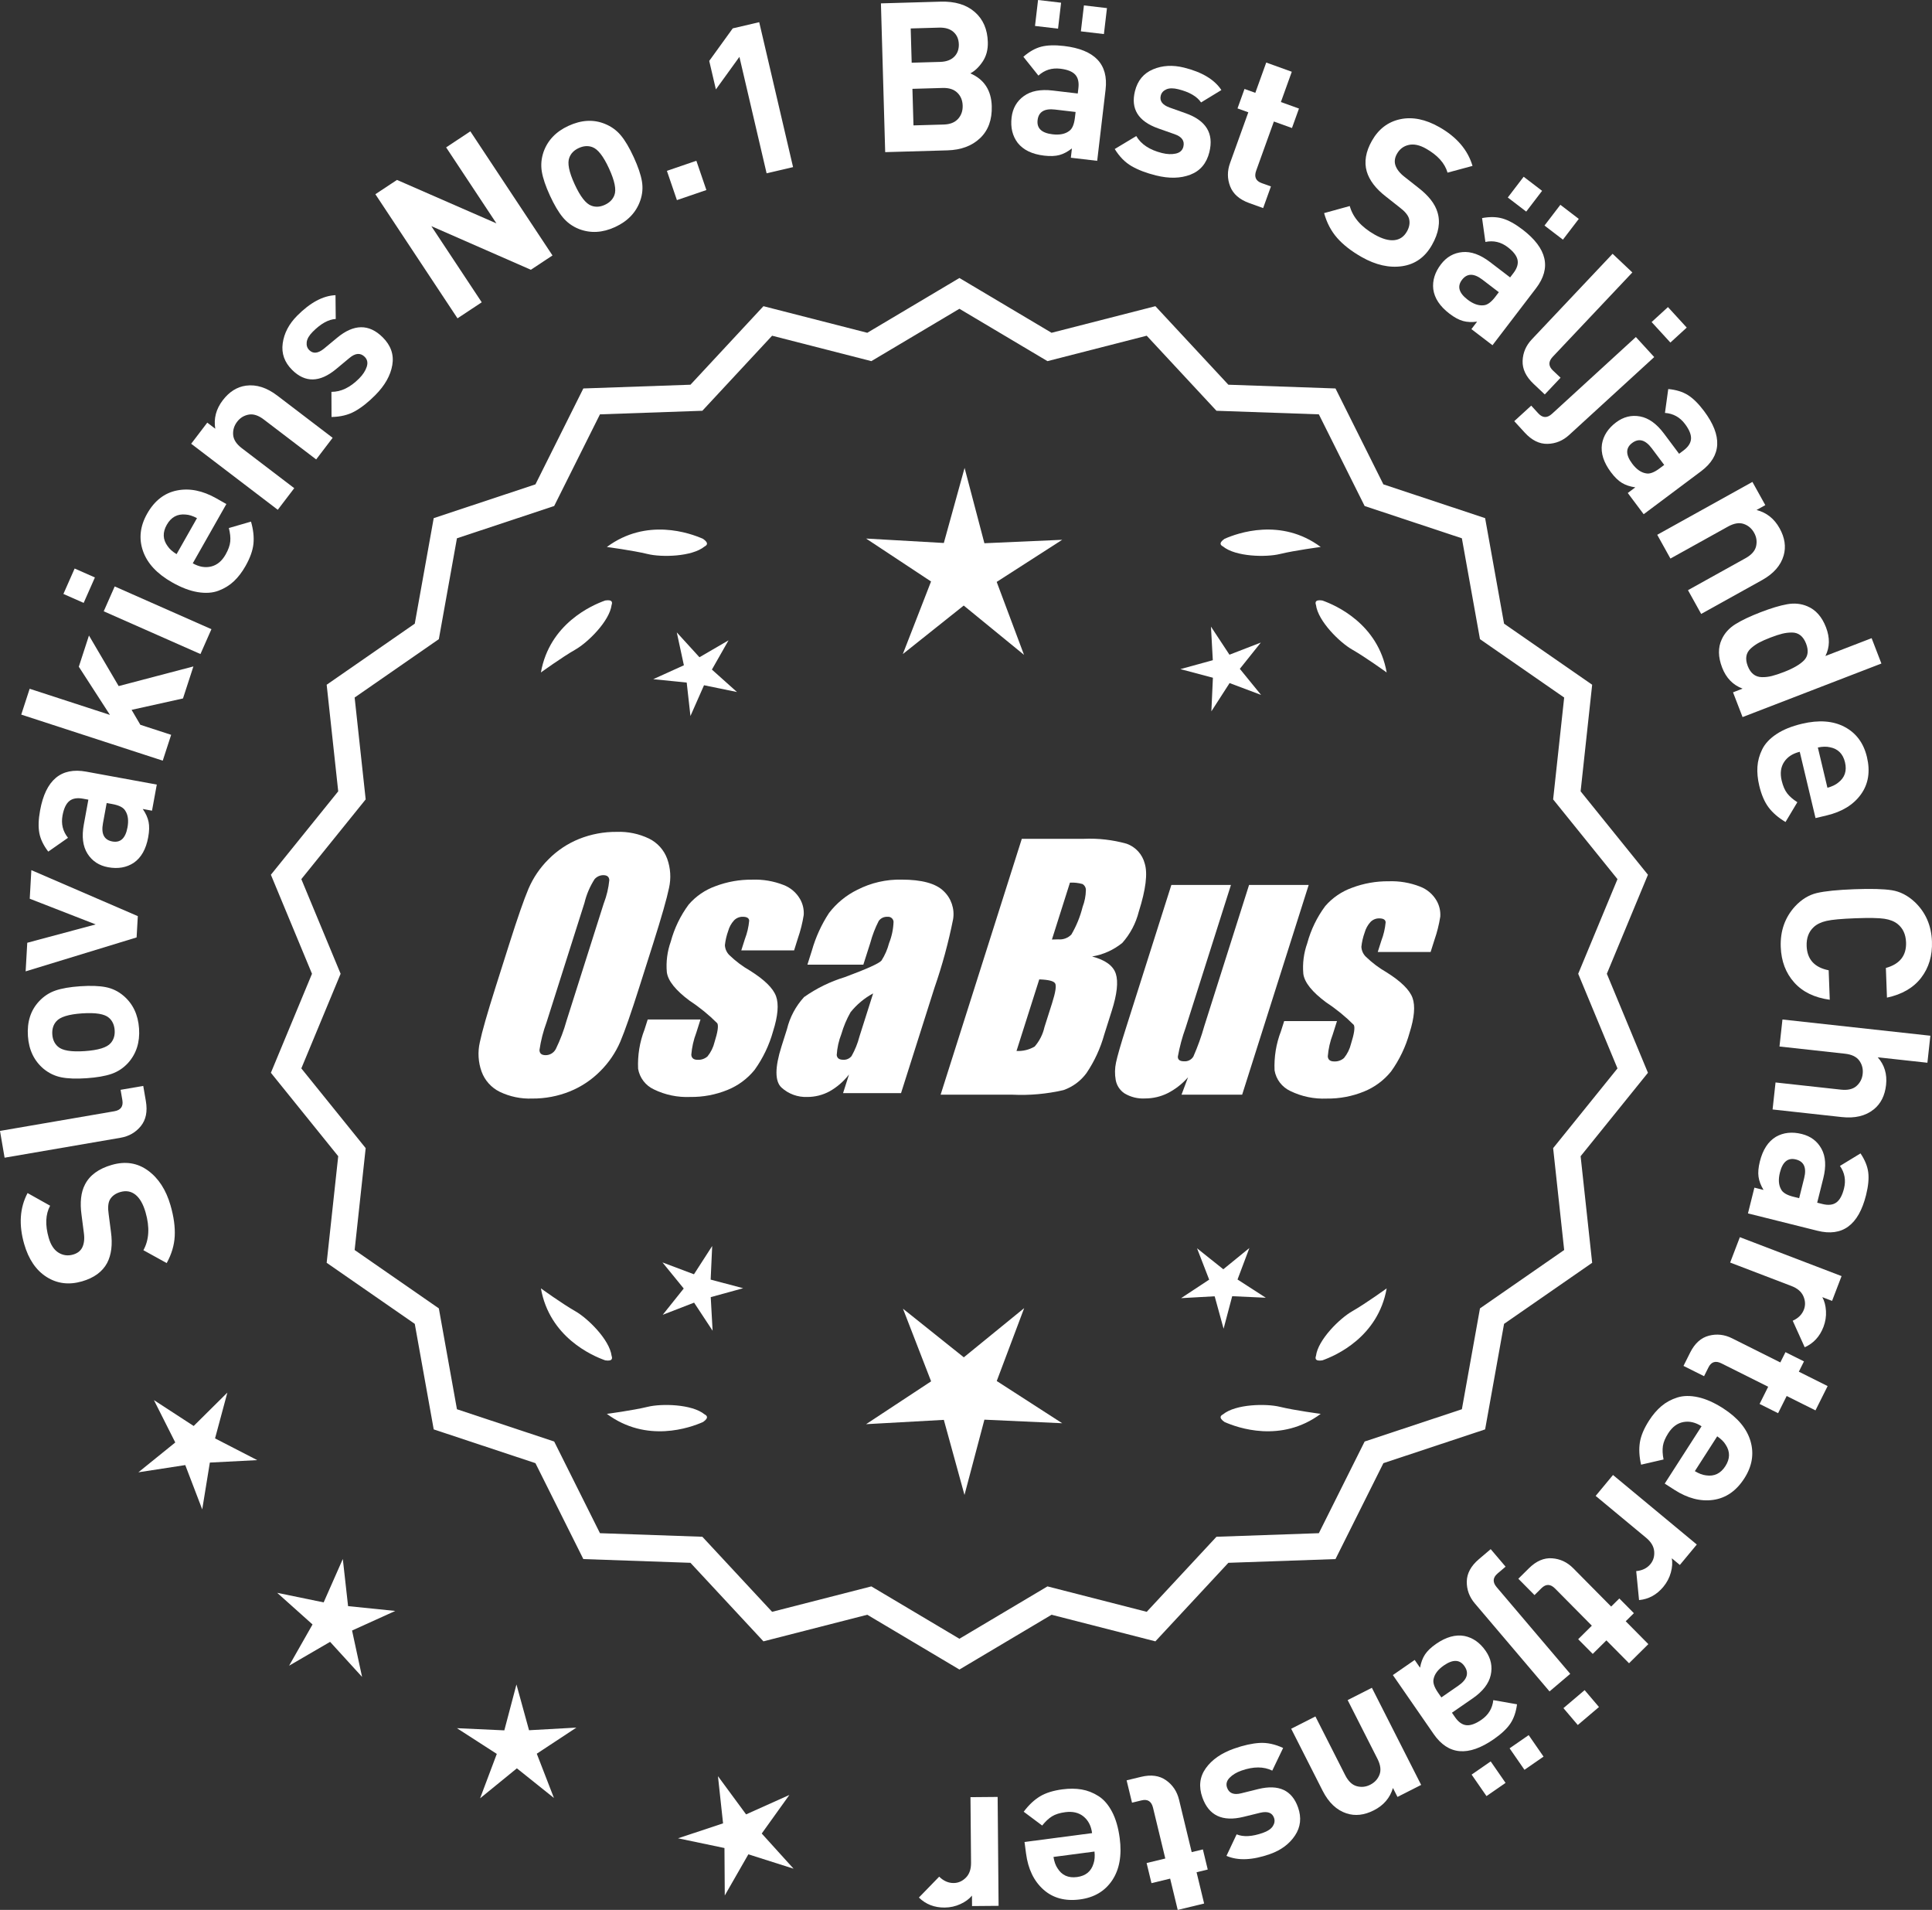 <?xml version="1.0" encoding="UTF-8"?>
<svg id="Layer_2" data-name="Layer 2" xmlns="http://www.w3.org/2000/svg" viewBox="0 0 305.06 301.509">
  <rect x="0" y="0" width="305.06" height="301.509" fill="#333333" stroke="none"/>
  <defs>
    <style>
      .cls-1 {
        fill: #fff;
      }
    </style>
  </defs>
  <g id="Layer_1-2" data-name="Layer 1">
    <g>
      <g>
        <polygon class="cls-1" points="35.901 219.839 30.582 225.112 24.304 221.027 27.675 227.715 21.85 232.424 29.253 231.284 31.931 238.279 33.135 230.887 40.615 230.501 33.956 227.072 35.901 219.839"/>
        <polygon class="cls-1" points="54.961 253.551 54.129 246.108 51.104 252.96 43.767 251.45 49.349 256.445 45.647 262.956 52.122 259.191 57.171 264.725 55.59 257.403 62.412 254.311 54.961 253.551"/>
        <polygon class="cls-1" points="83.534 273.143 81.547 265.92 79.632 273.162 72.149 272.819 78.444 276.879 75.806 283.889 81.612 279.157 87.464 283.833 84.757 276.848 91.013 272.727 83.534 273.143"/>
        <polygon class="cls-1" points="120.276 289.448 124.64 283.36 117.807 286.427 113.365 280.395 114.17 287.843 107.061 290.203 114.392 291.738 114.441 299.229 118.166 292.731 125.304 295 120.276 289.448"/>
      </g>
      <g>
        <path class="cls-1" d="M17.668,183.893c2.136-.615,4.036-.314,5.702.899,1.666,1.215,2.852,3.049,3.558,5.501.517,1.797.737,3.416.66,4.857-.076,1.442-.499,2.856-1.268,4.245l-3.676-2.032c.903-1.634,1.017-3.624.342-5.971-.377-1.311-.907-2.239-1.591-2.786-.685-.547-1.482-.69-2.391-.429-.781.226-1.338.638-1.67,1.236-.266.512-.324,1.261-.178,2.249l.364,2.813c.273,1.982.069,3.62-.61,4.915-.748,1.383-2.072,2.348-3.975,2.896-2.051.59-3.909.358-5.575-.696-1.664-1.054-2.845-2.786-3.54-5.196-.876-3.045-.697-5.729.533-8.052l3.562,1.996c-.731,1.355-.806,3.048-.221,5.078.322,1.12.838,1.899,1.548,2.336s1.477.536,2.301.299c.677-.195,1.155-.562,1.435-1.1.305-.614.393-1.384.264-2.309l-.363-2.813c-.279-2.003-.101-3.611.534-4.824.743-1.473,2.161-2.511,4.254-3.113Z"/>
        <path class="cls-1" d="M22.619,171.428l.414,2.406c.278,1.626.015,2.938-.796,3.938-.812.999-1.878,1.612-3.2,1.839l-18.311,3.149-.727-4.228,18.049-3.104c1.02-.175,1.443-.762,1.272-1.759l-.28-1.626,3.578-.615Z"/>
        <path class="cls-1" d="M12.672,155.694c1.646-.111,2.988-.064,4.028.141,1.039.205,1.968.654,2.787,1.348,1.498,1.267,2.32,2.996,2.47,5.191.147,2.173-.435,3.987-1.748,5.443-.739.801-1.61,1.372-2.611,1.716-1.003.344-2.315.57-3.939.681-1.625.11-2.951.062-3.979-.144-1.027-.205-1.963-.654-2.804-1.347-1.496-1.266-2.319-2.985-2.467-5.158-.152-2.239.43-4.064,1.744-5.477.74-.8,1.605-1.371,2.597-1.715.991-.343,2.299-.569,3.923-.68ZM12.963,159.975c-2.129.145-3.49.567-4.081,1.27-.472.539-.679,1.226-.622,2.06.056.812.353,1.454.892,1.924.683.615,2.088.851,4.216.706,2.15-.146,3.522-.569,4.115-1.271.47-.539.677-1.214.622-2.026-.057-.834-.355-1.486-.893-1.957-.683-.615-2.099-.85-4.249-.704Z"/>
        <path class="cls-1" d="M4.948,137.364l16.812,7.26-.19,3.361-17.522,5.358.256-4.514,10.806-2.896-10.415-4.057.254-4.514Z"/>
        <path class="cls-1" d="M24.756,123.856l-.754,4.122-1.461-.268c.478.691.784,1.368.919,2.03.137.662.117,1.471-.057,2.422-.344,1.883-1.105,3.231-2.283,4.044-1.145.753-2.495.986-4.054.7-1.429-.261-2.511-.974-3.249-2.137-.737-1.164-.932-2.698-.583-4.603l.719-3.928-.845-.154c-.929-.171-1.651-.046-2.165.375-.513.421-.87,1.183-1.071,2.286-.242,1.32.047,2.491.865,3.514l-3.116,2.18c-.759-.988-1.228-1.963-1.409-2.925-.183-.961-.144-2.156.119-3.585.879-4.804,3.31-6.842,7.291-6.112l11.134,2.038ZM17.752,126.936l-.909-.167-.588,3.214c-.307,1.667.19,2.618,1.489,2.856,1.277.233,2.072-.505,2.385-2.215.202-1.104.084-1.985-.354-2.647-.288-.5-.962-.848-2.022-1.041Z"/>
        <path class="cls-1" d="M30.538,105.208l-1.645,5.053-8.115,1.8,1.384,2.359,4.863,1.583-1.328,4.079-22.342-7.272,1.327-4.079,12.678,4.126-4.916-7.604,1.603-4.927,4.689,7.981,11.802-3.1Z"/>
        <path class="cls-1" d="M14.985,91.161l-1.774,4.015-3.199-1.413,1.773-4.015,3.2,1.413ZM33.384,99.326l-1.732,3.924-15.274-6.748,1.734-3.924,15.272,6.748Z"/>
        <path class="cls-1" d="M35.744,79.569l-5.306,9.357c.994.564,1.961.733,2.898.506.938-.227,1.699-.856,2.286-1.89.434-.766.679-1.454.736-2.067.057-.613-.018-1.318-.223-2.117l3.497-1.015c.367,1.271.495,2.438.387,3.5-.11,1.063-.529,2.236-1.256,3.519-.544.957-1.154,1.755-1.832,2.395-.679.64-1.485,1.137-2.421,1.491-.934.355-2.027.432-3.277.228-1.251-.203-2.604-.717-4.058-1.542-2.392-1.356-3.927-3.01-4.603-4.962-.676-1.951-.455-3.913.662-5.884,1.161-2.048,2.732-3.269,4.713-3.663,1.982-.394,4.053.022,6.216,1.249l1.579.896ZM31.105,81.795c-.661-.35-1.263-.539-1.803-.567-1.294-.127-2.282.412-2.967,1.618-.683,1.206-.638,2.331.135,3.376.302.45.772.869,1.412,1.257l3.223-5.684Z"/>
        <path class="cls-1" d="M52.524,69.116l-2.601,3.412-8.268-6.304c-.856-.653-1.655-.911-2.398-.771-.742.14-1.348.515-1.814,1.127-.48.63-.688,1.321-.628,2.074.062.753.523,1.456,1.38,2.11l8.266,6.303-2.601,3.411-13.672-10.425,2.541-3.333,1.261.96c-.266-1.612.129-3.109,1.183-4.491,1.028-1.347,2.252-2.116,3.67-2.308,1.634-.22,3.281.304,4.942,1.571l8.739,6.663Z"/>
        <path class="cls-1" d="M60.422,53.243c1.296,1.287,1.803,2.751,1.521,4.393-.281,1.643-1.175,3.221-2.678,4.735-1.115,1.124-2.194,1.977-3.234,2.556-1.04.58-2.268.88-3.683.9l-.015-3.967c1.509.011,2.967-.695,4.379-2.116.589-.593.986-1.205,1.194-1.836.207-.631.1-1.155-.32-1.574-.673-.666-1.473-.608-2.404.173l-2.14,1.781c-2.559,2.109-4.86,2.149-6.906.119-1.218-1.209-1.717-2.61-1.497-4.206.22-1.595.979-3.049,2.281-4.36,2.062-2.076,4.08-3.158,6.055-3.243l.038,3.757c-1.151.066-2.362.74-3.634,2.021-.573.578-.889,1.124-.95,1.637-.06.515.074.934.402,1.259.608.604,1.377.531,2.31-.219l2.093-1.734c2.637-2.188,5.032-2.213,7.188-.074Z"/>
        <path class="cls-1" d="M87.237,40.327l-3.412,2.26-15.72-6.889,7.96,12.024-3.826,2.532-12.968-19.593,3.412-2.258,15.7,6.86-7.94-11.997,3.824-2.532,12.97,19.592Z"/>
        <path class="cls-1" d="M100.057,24.794c.689,1.499,1.123,2.771,1.301,3.814.177,1.045.087,2.073-.271,3.085-.651,1.85-1.977,3.233-3.975,4.152-1.979.91-3.882,1.011-5.709.302-1.011-.407-1.854-1.019-2.532-1.833s-1.355-1.961-2.037-3.44c-.679-1.479-1.105-2.735-1.279-3.77-.173-1.034-.085-2.068.264-3.1.651-1.85,1.966-3.229,3.944-4.139,2.039-.938,3.952-1.043,5.74-.315,1.01.407,1.852,1.014,2.524,1.817.673.805,1.35,1.946,2.029,3.426ZM96.159,26.586c-.893-1.938-1.771-3.06-2.637-3.364-.671-.248-1.387-.197-2.146.152-.739.34-1.234.846-1.482,1.517-.333.855-.054,2.253.838,4.191.9,1.959,1.784,3.09,2.65,3.394.671.249,1.377.202,2.116-.138.759-.349,1.264-.858,1.512-1.53.333-.855.049-2.263-.852-4.222Z"/>
        <path class="cls-1" d="M111.535,29.999l-4.651,1.592-1.582-4.62,4.652-1.593,1.581,4.621Z"/>
        <path class="cls-1" d="M125.224,26.382l-4.178.976-4.294-18.381-3.714,5.138-1.051-4.499,3.714-5.138,4.178-.976,5.345,22.88Z"/>
        <path class="cls-1" d="M156.597,16.768c.062,2.133-.551,3.812-1.838,5.038-1.284,1.225-3.005,1.868-5.159,1.93l-9.83.282-.673-23.486,9.434-.271c2.265-.064,4.059.479,5.379,1.629s2.01,2.737,2.067,4.761c.033,1.188-.239,2.214-.819,3.077-.582.864-1.229,1.482-1.944,1.854,2.184.95,3.312,2.679,3.384,5.186ZM150.661,8.965c.514-.51.759-1.172.736-1.985-.024-.813-.307-1.461-.849-1.939-.543-.48-1.298-.706-2.265-.679l-4.485.129.155,5.409,4.485-.128c.968-.028,1.708-.297,2.222-.807ZM151.272,18.769c.513-.564.756-1.265.732-2.101-.023-.835-.308-1.515-.852-2.039-.542-.523-1.31-.771-2.299-.743l-4.783.138.166,5.772,4.783-.137c.989-.029,1.741-.325,2.252-.891Z"/>
        <path class="cls-1" d="M173.246,25.389l-4.162-.489.173-1.476c-.659.521-1.315.87-1.967,1.048-.652.178-1.46.21-2.421.097-1.901-.224-3.294-.897-4.181-2.021-.824-1.094-1.144-2.428-.959-4.001.17-1.441.812-2.567,1.928-3.378,1.113-.811,2.632-1.103,4.556-.876l3.965.468.101-.853c.11-.939-.061-1.651-.513-2.138-.453-.484-1.235-.793-2.35-.924-1.334-.157-2.483.206-3.451,1.088l-2.375-2.971c.938-.82,1.881-1.351,2.83-1.594.946-.242,2.142-.279,3.584-.109,4.852.571,7.04,2.867,6.566,6.887l-1.324,11.241ZM167.063,4.524l-3.637-.428.481-4.097,3.638.429-.482,4.096ZM169.727,18.595l.108-.918-3.246-.382c-1.683-.198-2.6.358-2.754,1.669-.152,1.289.635,2.035,2.36,2.238,1.115.132,1.988-.042,2.621-.521.48-.32.783-1.016.91-2.086ZM174.306,5.378l-3.638-.429.483-4.097,3.637.429-.482,4.097Z"/>
        <path class="cls-1" d="M190.958,24.015c-.441,1.771-1.438,2.957-2.994,3.557-1.555.599-3.367.641-5.438.125-1.537-.383-2.822-.873-3.851-1.47-1.031-.597-1.918-1.497-2.66-2.702l3.399-2.045c.765,1.302,2.118,2.194,4.061,2.678.811.202,1.541.23,2.189.086.647-.145,1.044-.505,1.187-1.081.229-.918-.23-1.577-1.378-1.976l-2.626-.926c-3.122-1.118-4.336-3.075-3.639-5.872.414-1.665,1.362-2.812,2.846-3.439,1.481-.629,3.12-.72,4.914-.273,2.838.707,4.801,1.888,5.886,3.54l-3.208,1.956c-.646-.954-1.846-1.649-3.596-2.085-.79-.197-1.421-.189-1.893.021s-.764.541-.876.989c-.208.832.249,1.456,1.371,1.871l2.562.91c3.229,1.144,4.476,3.189,3.742,6.136Z"/>
        <path class="cls-1" d="M199.448,32.849l-2.203-.794c-1.532-.552-2.533-1.427-3.001-2.624-.47-1.198-.477-2.428-.021-3.691l2.884-8.01-1.706-.615,1.105-3.073,1.707.614,1.724-4.781,4.035,1.454-1.721,4.781,2.855,1.028-1.106,3.074-2.856-1.029-2.796,7.763c-.351.973-.06,1.627.871,1.962l1.46.525-1.23,3.416Z"/>
        <path class="cls-1" d="M226.1,38.679c-1.096,1.933-2.666,3.047-4.706,3.343-2.04.297-4.17-.186-6.389-1.445-1.626-.924-2.916-1.928-3.868-3.013s-1.64-2.392-2.062-3.922l4.049-1.116c.496,1.8,1.807,3.303,3.93,4.509,1.187.673,2.215.967,3.087.879.871-.086,1.541-.541,2.007-1.364.403-.707.513-1.392.331-2.052-.168-.551-.649-1.128-1.445-1.731l-2.228-1.758c-1.58-1.226-2.581-2.54-2.998-3.941-.435-1.511-.16-3.127.817-4.849,1.054-1.855,2.544-2.988,4.472-3.399,1.928-.41,3.983.004,6.164,1.242,2.755,1.563,4.503,3.607,5.248,6.129l-3.943,1.063c-.425-1.48-1.555-2.742-3.392-3.785-1.014-.576-1.928-.772-2.739-.588-.813.183-1.432.648-1.854,1.395-.348.612-.435,1.209-.257,1.789.212.651.688,1.263,1.425,1.834l2.229,1.758c1.599,1.237,2.595,2.512,2.989,3.823.498,1.573.21,3.307-.866,5.2Z"/>
        <path class="cls-1" d="M235.662,54.501l-3.33-2.545.901-1.18c-.831.111-1.574.077-2.227-.103-.651-.18-1.362-.563-2.131-1.151-1.521-1.162-2.376-2.453-2.564-3.872-.151-1.36.254-2.67,1.216-3.929.883-1.153,2.009-1.795,3.381-1.923,1.371-.128,2.827.396,4.366,1.571l3.171,2.425.521-.682c.574-.751.791-1.452.649-2.1-.142-.648-.658-1.312-1.55-1.994-1.065-.815-2.24-1.09-3.523-.824l-.526-3.767c1.226-.227,2.308-.203,3.247.072.938.274,1.985.854,3.139,1.734,3.88,2.966,4.591,6.058,2.134,9.273l-6.874,8.992ZM236.102,46.862l.561-.734-2.595-1.983c-1.346-1.029-2.42-1.019-3.222.03-.788,1.031-.492,2.074.888,3.13.892.681,1.732.977,2.521.888.577-.03,1.192-.474,1.848-1.33ZM240.989,33.403l-2.91-2.225,2.505-3.277,2.911,2.225-2.506,3.277ZM246.783,37.832l-2.909-2.225,2.505-3.277,2.91,2.225-2.506,3.277Z"/>
        <path class="cls-1" d="M243.919,62.27l-1.775-1.677c-1.199-1.133-1.775-2.342-1.726-3.627.047-1.285.533-2.416,1.454-3.392l12.755-13.51,3.119,2.945-12.573,13.317c-.711.752-.696,1.475.039,2.17l1.2,1.133-2.493,2.64Z"/>
        <path class="cls-1" d="M247.762,68.669c-.99.905-2.128,1.373-3.415,1.402-1.284.028-2.485-.565-3.599-1.783l-1.649-1.801,2.678-2.451,1.114,1.217c.683.746,1.406.771,2.17.073l13.24-12.122,2.897,3.165-13.437,12.3ZM263.752,54.076l-2.964-3.237,2.58-2.362,2.964,3.237-2.58,2.362Z"/>
        <path class="cls-1" d="M259.536,81.181l-2.512-3.355,1.188-.89c-.831-.119-1.536-.354-2.114-.705-.577-.351-1.157-.913-1.737-1.688-1.147-1.532-1.62-3.007-1.415-4.424.225-1.351.973-2.5,2.24-3.449,1.162-.87,2.421-1.181,3.776-.931,1.354.25,2.612,1.149,3.772,2.699l2.393,3.197.688-.515c.757-.566,1.155-1.182,1.196-1.844.04-.662-.276-1.442-.949-2.34-.804-1.075-1.859-1.658-3.166-1.752l.519-3.769c1.24.115,2.274.434,3.104.953.829.521,1.678,1.361,2.548,2.523,2.928,3.91,2.771,7.078-.47,9.504l-9.062,6.783ZM262.037,73.949l.739-.554-1.957-2.615c-1.015-1.356-2.051-1.639-3.107-.848-1.04.778-1.038,1.862.004,3.254.672.898,1.398,1.411,2.183,1.539.562.129,1.276-.131,2.139-.776Z"/>
        <path class="cls-1" d="M268.612,96.917l-2.083-3.75,9.088-5.048c.941-.522,1.498-1.152,1.668-1.889s.067-1.441-.306-2.114c-.385-.692-.934-1.161-1.648-1.406-.716-.244-1.544-.104-2.486.419l-9.087,5.047-2.083-3.751,15.029-8.348,2.035,3.664-1.384.77c1.583.404,2.796,1.365,3.64,2.885.823,1.48,1.037,2.91.645,4.285-.454,1.586-1.595,2.886-3.421,3.9l-9.606,5.336Z"/>
        <path class="cls-1" d="M275.149,113.203l-1.507-3.91,1.508-.582c-1.518-.57-2.592-1.677-3.226-3.318-.649-1.684-.67-3.173-.06-4.469.448-.976,1.167-1.771,2.156-2.388.986-.617,2.312-1.246,3.975-1.887,1.643-.634,3.037-1.054,4.185-1.26,1.146-.207,2.213-.1,3.201.322,1.319.551,2.302,1.658,2.942,3.321.633,1.642.602,3.151-.093,4.527l7.297-2.813,1.544,4.002-21.923,8.454ZM281.643,106.102c1.498-.577,2.567-1.197,3.21-1.856.642-.66.748-1.545.321-2.653-.222-.574-.52-1.008-.892-1.301-.373-.293-.817-.439-1.336-.439-.52-.001-1.033.062-1.538.187-.507.124-1.128.328-1.867.613s-1.338.552-1.797.799c-.459.248-.885.548-1.279.9-.396.353-.633.763-.711,1.229-.08.467-.009.987.213,1.562.221.574.519,1.008.892,1.301.371.293.819.444,1.342.455s1.048-.05,1.574-.183,1.148-.337,1.868-.614Z"/>
        <path class="cls-1" d="M286.67,129.148l-2.492-10.466c-1.111.266-1.935.801-2.466,1.605-.532.805-.662,1.785-.388,2.941.205.855.495,1.527.871,2.015s.91.953,1.604,1.398l-1.868,3.125c-1.134-.68-2.024-1.446-2.667-2.3-.644-.854-1.137-1.997-1.479-3.431-.254-1.07-.352-2.07-.289-3.001.061-.93.312-1.844.755-2.74.442-.897,1.189-1.697,2.244-2.4s2.395-1.248,4.021-1.635c2.675-.637,4.926-.472,6.75.496,1.825.968,3,2.555,3.523,4.759.545,2.29.227,4.254-.954,5.893-1.183,1.638-2.982,2.745-5.4,3.32l-1.766.42ZM288.548,124.359c.724-.194,1.291-.466,1.706-.812,1.034-.789,1.39-1.857,1.07-3.206-.321-1.349-1.122-2.142-2.398-2.381-.527-.123-1.157-.109-1.89.043l1.512,6.356Z"/>
        <path class="cls-1" d="M288.914,157.825c-2.412-.329-4.284-1.24-5.615-2.731-1.333-1.492-2.04-3.359-2.122-5.602-.093-2.507.654-4.637,2.24-6.39,1.037-1.118,2.194-1.826,3.471-2.127,1.277-.3,3.245-.499,5.906-.598,2.66-.098,4.639-.045,5.934.161,1.296.205,2.501.826,3.618,1.864,1.712,1.632,2.612,3.701,2.707,6.207.082,2.242-.486,4.156-1.704,5.743-1.219,1.585-3.019,2.632-5.399,3.138l-.173-4.683c2.202-.609,3.264-1.959,3.187-4.047-.047-1.253-.49-2.217-1.328-2.89-.523-.422-1.221-.698-2.096-.831-.874-.133-2.4-.159-4.576-.079-2.177.08-3.695.219-4.558.416-.863.197-1.539.524-2.028.983-.787.733-1.158,1.727-1.111,2.979.078,2.11,1.236,3.389,3.478,3.834l.171,4.65Z"/>
        <path class="cls-1" d="M279.888,175.147l.467-4.264,10.334,1.134c1.071.117,1.889-.075,2.453-.577.564-.503.889-1.137.972-1.902.087-.787-.091-1.487-.532-2.1-.441-.613-1.199-.979-2.271-1.096l-10.332-1.135.468-4.264,23.355,2.562-.468,4.265-7.84-.86c1.062,1.201,1.5,2.654,1.314,4.36-.186,1.684-.836,2.974-1.952,3.869-1.287,1.031-2.968,1.434-5.046,1.206l-10.923-1.199Z"/>
        <path class="cls-1" d="M276,191.554l1.016-4.066,1.441.359c-.434-.72-.696-1.415-.789-2.084-.094-.67-.023-1.475.211-2.413.465-1.857,1.311-3.154,2.537-3.891,1.188-.678,2.552-.825,4.089-.44,1.409.352,2.444,1.131,3.106,2.34.661,1.208.758,2.752.289,4.63l-.969,3.874.833.208c.917.229,1.646.15,2.185-.236.539-.388.945-1.125,1.217-2.213.324-1.303.111-2.489-.641-3.562l3.248-1.978c.694,1.034,1.102,2.038,1.221,3.009.12.971.006,2.161-.347,3.57-1.184,4.738-3.739,6.616-7.666,5.635l-10.981-2.742ZM283.187,188.927l.896.224.791-3.169c.412-1.645-.024-2.626-1.305-2.945-1.26-.314-2.1.371-2.521,2.058-.272,1.088-.21,1.976.185,2.665.256.518.907.906,1.953,1.168Z"/>
        <path class="cls-1" d="M284.962,212.685l-1.895-4.188c.879-.394,1.47-.98,1.769-1.761.259-.678.232-1.377-.081-2.098s-.942-1.262-1.887-1.623l-9.679-3.703,1.533-4.007,16.059,6.145-1.499,3.914-1.54-.59c.336.6.527,1.327.577,2.183.05.854-.082,1.693-.396,2.516-.582,1.52-1.569,2.591-2.961,3.213Z"/>
        <path class="cls-1" d="M265.821,215.627l1.047-2.095c.729-1.457,1.715-2.348,2.96-2.672,1.244-.325,2.467-.188,3.666.413l7.616,3.807.812-1.623,2.923,1.46-.812,1.624,4.546,2.272-1.918,3.837-4.546-2.272-1.358,2.716-2.921-1.461,1.357-2.716-7.38-3.688c-.925-.463-1.608-.251-2.051.635l-.693,1.388-3.247-1.624Z"/>
        <path class="cls-1" d="M262.858,234.206l5.815-9.05c-.962-.618-1.919-.841-2.868-.666-.948.175-1.744.762-2.387,1.761-.475.74-.759,1.415-.849,2.023-.09.609-.056,1.318.104,2.127l-3.547.819c-.297-1.289-.36-2.461-.192-3.517s.652-2.203,1.449-3.443c.595-.926,1.248-1.688,1.961-2.289.713-.601,1.546-1.053,2.499-1.355s2.049-.318,3.285-.046c1.237.271,2.56.86,3.966,1.764,2.313,1.487,3.754,3.224,4.321,5.21.567,1.985.239,3.932-.987,5.838-1.272,1.98-2.908,3.112-4.908,3.396-2,.283-4.046-.247-6.137-1.591l-1.526-.981ZM267.613,232.241c.64.385,1.229.607,1.768.666,1.285.197,2.302-.286,3.051-1.452.75-1.166.768-2.292.054-3.379-.276-.466-.723-.909-1.341-1.332l-3.531,5.497Z"/>
        <path class="cls-1" d="M258.804,252.597l-.449-4.575c.96-.09,1.707-.456,2.241-1.1.462-.559.661-1.229.598-2.013-.066-.782-.488-1.497-1.268-2.143l-7.974-6.616,2.738-3.302,13.232,10.978-2.676,3.226-1.27-1.054c.125.676.073,1.427-.153,2.253-.228.824-.623,1.576-1.186,2.254-1.038,1.253-2.318,1.95-3.835,2.092Z"/>
        <path class="cls-1" d="M239.744,249.226l1.665-1.647c1.156-1.146,2.377-1.673,3.66-1.58,1.283.092,2.396.614,3.34,1.568l5.99,6.051,1.29-1.277,2.299,2.322-1.29,1.276,3.575,3.611-3.049,3.019-3.576-3.611-2.157,2.136-2.298-2.321,2.157-2.137-5.805-5.862c-.728-.735-1.442-.754-2.146-.058l-1.102,1.091-2.554-2.58Z"/>
        <path class="cls-1" d="M232.878,253.13c-.869-1.022-1.293-2.178-1.275-3.463.02-1.286.658-2.464,1.916-3.532l1.86-1.58,2.351,2.767-1.258,1.068c-.771.654-.822,1.377-.153,2.164l11.62,13.684-3.27,2.777-11.791-13.885ZM246.865,269.652l3.346-2.841,2.265,2.666-3.346,2.841-2.265-2.666Z"/>
        <path class="cls-1" d="M219.931,264.434l3.446-2.385.845,1.222c.15-.827.411-1.522.783-2.087.373-.564.956-1.123,1.751-1.674,1.575-1.089,3.065-1.505,4.474-1.248,1.342.275,2.463,1.065,3.364,2.368.825,1.193,1.089,2.463.788,3.808-.3,1.345-1.246,2.567-2.838,3.669l-3.284,2.271.489.706c.537.778,1.136,1.199,1.796,1.265.661.064,1.452-.223,2.375-.86,1.104-.764,1.727-1.797,1.869-3.099l3.746.658c-.161,1.235-.518,2.258-1.068,3.067-.551.808-1.424,1.626-2.618,2.452-4.016,2.778-7.176,2.503-9.479-.825l-6.439-9.309ZM227.062,267.203l.526.76,2.687-1.858c1.395-.964,1.714-1.988.963-3.074-.738-1.067-1.822-1.106-3.251-.118-.923.639-1.463,1.347-1.621,2.124-.148.559.083,1.28.696,2.167ZM232.366,280.147l3.012-2.084,2.348,3.392-3.012,2.084-2.348-3.392ZM238.364,275.998l3.012-2.084,2.347,3.393-3.012,2.083-2.347-3.392Z"/>
        <path class="cls-1" d="M203.877,272.908l3.824-1.941,4.704,9.27c.488.961,1.096,1.541,1.826,1.738.729.197,1.438.122,2.123-.227.707-.358,1.195-.891,1.468-1.595.27-.706.161-1.539-.325-2.5l-4.704-9.27,3.825-1.941,7.78,15.332-3.737,1.896-.717-1.413c-.463,1.567-1.469,2.744-3.02,3.53-1.511.767-2.946.928-4.307.483-1.566-.513-2.823-1.7-3.771-3.563l-4.971-9.8Z"/>
        <path class="cls-1" d="M189.852,283.751c-.605-1.723-.424-3.262.546-4.617.969-1.355,2.461-2.387,4.473-3.095,1.495-.525,2.837-.822,4.025-.892,1.188-.067,2.424.197,3.708.796l-1.716,3.576c-1.354-.667-2.975-.667-4.864-.003-.788.277-1.413.654-1.875,1.132s-.595.996-.397,1.556c.314.893,1.06,1.189,2.238.893l2.702-.671c3.223-.783,5.312.184,6.269,2.903.569,1.618.406,3.098-.486,4.438-.893,1.34-2.211,2.316-3.954,2.93-2.759.971-5.048,1.063-6.863.28l1.604-3.398c1.065.442,2.449.363,4.15-.234.768-.271,1.291-.624,1.569-1.06.277-.437.341-.872.188-1.308-.285-.81-1.01-1.079-2.174-.81l-2.641.648c-3.326.82-5.492-.201-6.501-3.065Z"/>
        <path class="cls-1" d="M177.891,281.052l2.278-.551c1.582-.383,2.898-.203,3.949.539s1.733,1.765,2.05,3.069l1.999,8.276,1.766-.427.768,3.175-1.765.427,1.194,4.939-4.17,1.009-1.194-4.939-2.951.713-.767-3.176,2.95-.713-1.938-8.02c-.243-1.005-.846-1.391-1.808-1.158l-1.508.364-.854-3.528Z"/>
        <path class="cls-1" d="M161.772,290.784l10.666-1.4c-.148-1.135-.597-2.008-1.344-2.62-.745-.612-1.707-.841-2.885-.687-.872.115-1.57.334-2.095.658-.522.323-1.042.808-1.556,1.452l-2.916-2.18c.793-1.059,1.647-1.863,2.562-2.417.915-.553,2.104-.925,3.565-1.117,1.091-.143,2.095-.136,3.015.021.919.157,1.803.501,2.647,1.034.848.531,1.566,1.358,2.157,2.479.591,1.121.994,2.51,1.213,4.168.357,2.727-.038,4.947-1.189,6.663-1.149,1.715-2.849,2.721-5.096,3.016-2.333.306-4.255-.213-5.762-1.557-1.508-1.345-2.424-3.249-2.747-5.714l-.236-1.799ZM166.343,293.146c.118.739.329,1.332.634,1.781.677,1.109,1.703,1.573,3.077,1.393,1.374-.18,2.246-.894,2.615-2.141.177-.512.228-1.14.151-1.884l-6.478.851Z"/>
        <path class="cls-1" d="M145.092,299.554l3.204-3.295c.688.676,1.451,1.011,2.286,1.004.727-.007,1.367-.287,1.923-.842.557-.555.831-1.339.822-2.351l-.09-10.361,4.289-.037.149,17.192-4.19.036-.014-1.65c-.437.532-1.043.978-1.822,1.336-.776.358-1.604.542-2.485.55-1.628.014-2.984-.514-4.072-1.582Z"/>
      </g>
      <g>
        <path class="cls-1" d="M253.718,153.723l6.49-15.631-10.631-13.17,1.823-16.827-13.911-9.641-2.991-16.659-16.063-5.331-7.563-15.141-16.915-.59-11.522-12.397-16.396,4.199-14.548-8.649-14.549,8.649-16.396-4.199-11.522,12.397-16.915.59-7.563,15.141-16.063,5.332-2.991,16.659-13.911,9.641,1.823,16.827-10.631,13.17,6.49,15.631-6.49,15.631,10.631,13.17-1.823,16.826,13.911,9.641,2.991,16.659,16.063,5.331,7.563,15.141,16.914.59,11.523,12.397,16.396-4.199,14.549,8.649,14.548-8.649,16.396,4.199,11.522-12.397,16.915-.59,7.563-15.141,16.063-5.331,2.991-16.659,13.911-9.641-1.823-16.826,10.631-13.17-6.49-15.631ZM246.982,197.332l-13.295,9.215-2.858,15.922-15.354,5.096-7.229,14.471-16.167.564-11.013,11.849-15.671-4.014-13.905,8.266-13.905-8.266-15.67,4.014-11.014-11.849-16.167-.564-7.229-14.471-15.353-5.096-2.859-15.922-13.295-9.215,1.743-16.082-10.161-12.587,6.203-14.94-6.203-14.94,10.161-12.587-1.743-16.082,13.295-9.215,2.859-15.922,15.353-5.096,7.229-14.471,16.167-.564,11.013-11.849,15.67,4.014,13.905-8.266,13.905,8.266,15.671-4.014,11.013,11.849,16.167.564,7.229,14.472,15.354,5.096,2.858,15.922,13.295,9.215-1.743,16.082,10.161,12.587-6.203,14.94,6.203,14.94-10.161,12.587,1.743,16.082Z"/>
        <polygon class="cls-1" points="112.211 202.006 112.454 196.7 109.575 201.164 104.604 199.293 107.96 203.41 104.644 207.559 109.597 205.641 112.519 210.076 112.224 204.773 117.345 203.364 112.211 202.006"/>
        <polygon class="cls-1" points="161.716 206.505 152.185 214.273 142.578 206.598 147.021 218.064 136.753 224.828 149.03 224.146 152.291 236.002 155.436 224.115 167.719 224.678 157.385 218.013 161.716 206.505"/>
        <polygon class="cls-1" points="194.562 204.624 199.868 204.867 195.404 201.988 197.275 197.017 193.158 200.373 189.008 197.058 190.927 202.01 186.492 204.932 191.795 204.637 193.204 209.758 194.562 204.624"/>
        <path class="cls-1" d="M193.105,223.282c-.197.099-.319.215-.359.348-.001.002-.003.003-.005.005.001 0.0.002.001.003.001-.063.227.115.505.606.846,2.043.909,8.925,3.375,15.191-1.283,0,0-4.07-.534-6.459-1.115-2.166-.527-6.98-.443-8.977,1.198Z"/>
        <path class="cls-1" d="M207.79,214.048c-.075.207-.085.376-.022.5 0.0.002-0.0.005,0,.007.001-0.0.002-.001.003-.001.11.208.43.288,1.022.199,2.109-.742,8.805-3.677,10.161-11.365,0,0-3.325,2.407-5.461,3.625-1.936,1.104-5.378,4.471-5.703,7.036Z"/>
        <path class="cls-1" d="M111.617,223.63c-.04-.134-.162-.249-.359-.348-1.997-1.641-6.811-1.725-8.977-1.198-2.389.582-6.459,1.115-6.459,1.115,6.266,4.657,13.148,2.192,15.191,1.283.491-.341.669-.62.606-.846.001-0.0.002-.001.003-.001-.001-.002-.003-.003-.005-.005Z"/>
        <path class="cls-1" d="M96.592,214.554c.001 0.0.002.001.003.001 0-.002-0-.004,0-.007.063-.124.053-.293-.022-.5-.325-2.565-3.767-5.931-5.703-7.036-2.136-1.218-5.461-3.625-5.461-3.625,1.356,7.688,8.052,10.622,10.161,11.365.591.089.912.009,1.022-.199Z"/>
        <path class="cls-1" d="M111.258,86.266c.197-.099.32-.215.359-.348.001-.002.003-.003.005-.005-.001-0-.002-.001-.003-.001.063-.227-.115-.505-.606-.846-2.043-.909-8.925-3.375-15.191,1.283,0,0,4.07.534,6.459,1.115,2.166.527,6.98.443,8.977-1.198Z"/>
        <path class="cls-1" d="M96.572,95.499c.075-.207.085-.376.022-.5-0-.002 0-.005,0-.007-.001 0-.002.001-.003.001-.11-.208-.43-.288-1.022-.199-2.109.742-8.805,3.677-10.161,11.365,0,0,3.325-2.407,5.461-3.625,1.936-1.104,5.378-4.471,5.703-7.036Z"/>
        <path class="cls-1" d="M192.745,85.917c.04.134.162.249.359.348,1.998,1.641,6.811,1.725,8.977,1.198,2.389-.582,6.459-1.115,6.459-1.115-6.266-4.657-13.148-2.192-15.191-1.283-.491.341-.669.62-.606.846-.001 0-.002.001-.003.001.001.002.003.003.005.005Z"/>
        <path class="cls-1" d="M207.771,94.994c-.001-0-.002-.001-.003-.001-0.0.002 0.0.004,0,.007-.063.124-.053.293.022.5.325,2.565,3.767,5.931,5.703,7.036,2.136,1.218,5.461,3.625,5.461,3.625-1.356-7.688-8.052-10.622-10.161-11.365-.591-.089-.912-.009-1.022.199Z"/>
        <path class="cls-1" d="M94.798,169.077c1.334-1.328,2.402-2.899,3.145-4.628.717-1.691,1.718-4.565,3.006-8.623l2.194-6.909c1.318-4.159,2.149-7.07,2.492-8.731.348-1.534.249-3.136-.285-4.616-.511-1.393-1.54-2.535-2.872-3.189-1.59-.762-3.342-1.126-5.104-1.058-2.036-.018-4.057.362-5.947,1.12-1.813.733-3.457,1.83-4.831,3.221-1.334,1.328-2.402,2.899-3.145,4.628-.717,1.691-1.718,4.565-3.006,8.623l-2.193,6.911c-1.319,4.161-2.15,7.073-2.493,8.734-.347,1.534-.248,3.136.285,4.615.51,1.394,1.539,2.536,2.872,3.188,1.59.762,3.342,1.126,5.104,1.059,2.037.017,4.057-.364,5.947-1.123,1.813-.733,3.457-1.83,4.831-3.221ZM87.749,165.624c-.314.584-.923.949-1.586.951-.644,0-.98-.272-.98-.824.217-1.482.589-2.938,1.11-4.343l5.99-18.863c.319-1.332.859-2.601,1.598-3.754.347-.398.848-.628,1.375-.634.609,0,.926.26.951.786-.121,1.235-.407,2.448-.849,3.608l-.005-.005-5.891,18.565c-.431,1.554-1.004,3.065-1.712,4.514Z"/>
        <path class="cls-1" d="M122.539,157.277c-.452-1.26-1.82-2.606-4.102-4.039-1.193-.683-2.296-1.513-3.283-2.47-.418-.415-.665-.971-.692-1.559.082-.762.256-1.512.516-2.234.172-.628.492-1.207.932-1.687.358-.364.849-.568,1.36-.563.653,0,.995.203,1.027.609-.09.995-.319,1.972-.678,2.904l-.571,1.795h8.336v.013l.603-1.927c.414-1.192.722-2.418.919-3.665.063-.887-.143-1.773-.589-2.543-.587-1.011-1.504-1.79-2.597-2.206-1.58-.617-3.27-.902-4.965-.837-1.968-.02-3.922.326-5.763,1.02-1.643.586-3.106,1.586-4.247,2.904-1.302,1.757-2.262,3.742-2.831,5.853-.553,1.545-.766,3.191-.622,4.825.175,1.357,1.382,2.866,3.62,4.527,1.568,1.029,3.025,2.217,4.35,3.545.211.399.065,1.389-.436,2.968-.196.826-.575,1.598-1.11,2.257-.43.38-.993.574-1.566.539-.621,0-.957-.267-.995-.799.096-1.188.36-2.356.786-3.469l.665-2.097h-8.334l-.508,1.598c-.761,1.97-1.104,4.078-1.008,6.188.245,1.423,1.171,2.635,2.479,3.246,1.789.875,3.768,1.286,5.758,1.198,2.015.028,4.015-.35,5.881-1.11,1.673-.676,3.146-1.767,4.28-3.17,1.323-1.846,2.31-3.91,2.916-6.099.768-2.415.919-4.254.469-5.516Z"/>
        <path class="cls-1" d="M142.272,172.568l5.275-16.619c1.231-3.542,2.216-7.165,2.948-10.842.267-1.637-.296-3.301-1.503-4.439-1.234-1.204-3.443-1.807-6.626-1.807-2.423-.054-4.822.495-6.981,1.598-1.762.86-3.299,2.119-4.489,3.678-1.197,1.827-2.109,3.827-2.703,5.929l-.704,2.219h8.832l1.105-3.462c.318-1.187.76-2.336,1.319-3.43.316-.45.846-.701,1.395-.66.018-.002.037-.004.055-.005.466-.029.867.326.896.792-.041,1.158-.281,2.3-.71,3.376-.251.973-.655,1.9-1.198,2.745-.363.443-2.295,1.314-5.795,2.614-2.295.7-4.464,1.762-6.425,3.145-1.314,1.433-2.244,3.176-2.701,5.066l-.863,2.722c-1.059,3.344-1.059,5.511,0,6.5,1.106,1.007,2.563,1.54,4.058,1.483,1.233.005,2.448-.3,3.532-.887,1.192-.672,2.236-1.578,3.069-2.663l-.939,2.948h9.151ZM133.125,167.298c-.622,0-.952-.254-1.008-.748.071-1.137.319-2.256.735-3.316.347-1.2.834-2.356,1.452-3.442.976-1.219,2.188-2.228,3.563-2.968l-2.162,6.809c-.277,1.078-.695,2.114-1.243,3.082-.322.404-.822.623-1.337.584Z"/>
        <path class="cls-1" d="M176.187,153.728c-.406-1.274-1.655-2.18-3.747-2.732,1.748-.288,3.392-1.027,4.768-2.143,1.254-1.412,2.148-3.107,2.606-4.939,1.108-3.487,1.421-6.017.939-7.59-.375-1.456-1.449-2.63-2.866-3.132-2.204-.614-4.492-.875-6.778-.773h-9.766l-12.82,40.394h11.338c2.707.13,5.419-.113,8.059-.723,1.459-.507,2.728-1.447,3.64-2.694,1.253-1.859,2.198-3.908,2.797-6.068l1.186-3.747c.837-2.626,1.053-4.578.647-5.853ZM166.118,158.376l-1.198,3.766c-.253,1.136-.785,2.19-1.548,3.069-.866.51-1.863.752-2.866.697l3.592-11.298c1.444.051,2.273.254,2.501.622.231.366.07,1.414-.481,3.145ZM170.942,143.175c-.381,1.529-.979,2.996-1.775,4.356-.542.556-1.307.836-2.08.762-.234,0-.564.006-.989.025l2.847-8.984.012.003c.661-.033,1.323.041,1.96.218.343.198.552.567.544.964-.018.909-.194,1.807-.519,2.656Z"/>
        <path class="cls-1" d="M187.593,170.059l-1.033,2.752h9.574l10.506-33.107-.005-.004h-9.409l-7.07,22.28c-.461,1.643-1.038,3.251-1.725,4.812-.312.511-.887.801-1.483.748-.653,0-.97-.242-.97-.723.28-1.563.694-3.098,1.236-4.59l7.152-22.528h-9.409l-7.089,22.332c-.907,2.84-1.452,4.743-1.649,5.7-.197.907-.214,1.844-.051,2.759.155.866.657,1.631,1.388,2.118.983.591,2.122.87,3.267.799,1.237.001,2.457-.286,3.563-.837,1.22-.625,2.308-1.478,3.208-2.511Z"/>
        <path class="cls-1" d="M224.22,139.96c-1.58-.617-3.27-.902-4.965-.838-1.968-.02-3.922.326-5.763,1.02-1.643.586-3.106,1.586-4.247,2.905-1.302,1.756-2.262,3.742-2.831,5.852-.553,1.545-.766,3.191-.622,4.826.175,1.357,1.382,2.866,3.62,4.527,1.568,1.029,3.025,2.217,4.35,3.545.211.399.065,1.389-.436,2.968-.196.826-.575,1.598-1.11,2.258-.43.38-.993.574-1.566.539-.621,0-.957-.267-.995-.799.096-1.188.36-2.356.786-3.469l.665-2.099h-8.338l-.508,1.598c-.761,1.971-1.104,4.078-1.008,6.188.245,1.423,1.171,2.635,2.479,3.246,1.789.875,3.768,1.287,5.758,1.198,2.015.028,4.015-.35,5.881-1.11,1.673-.676,3.146-1.767,4.28-3.17,1.323-1.846,2.31-3.91,2.916-6.099.768-2.415.919-4.254.469-5.516-.452-1.26-1.82-2.606-4.102-4.039-1.193-.684-2.295-1.514-3.281-2.472-.418-.415-.665-.971-.692-1.56.082-.762.254-1.511.514-2.231.172-.628.492-1.207.932-1.687.358-.364.848-.568,1.359-.563.653,0,.995.203,1.027.609-.09.995-.319,1.972-.678,2.905l-.571,1.795h8.338l.007.009.609-1.921c.414-1.192.722-2.418.919-3.665.063-.887-.143-1.773-.589-2.543-.59-1.013-1.51-1.792-2.606-2.206Z"/>
        <polygon class="cls-1" points="191.516 106.99 191.273 112.296 194.151 107.832 199.122 109.703 195.767 105.586 199.082 101.437 194.13 103.355 191.208 98.92 191.502 104.223 186.381 105.631 191.516 106.99"/>
        <polygon class="cls-1" points="110.443 103.757 106.864 99.833 107.984 105.025 103.146 107.217 108.43 107.755 109.02 113.034 111.165 108.175 116.367 109.245 112.409 105.703 115.034 101.087 110.443 103.757"/>
        <polygon class="cls-1" points="142.552 103.256 152.17 95.595 161.69 103.378 157.376 91.863 167.719 85.214 155.435 85.758 152.307 73.867 149.029 85.718 136.753 85.018 147.011 91.797 142.552 103.256"/>
      </g>
    </g>
  </g>
</svg>